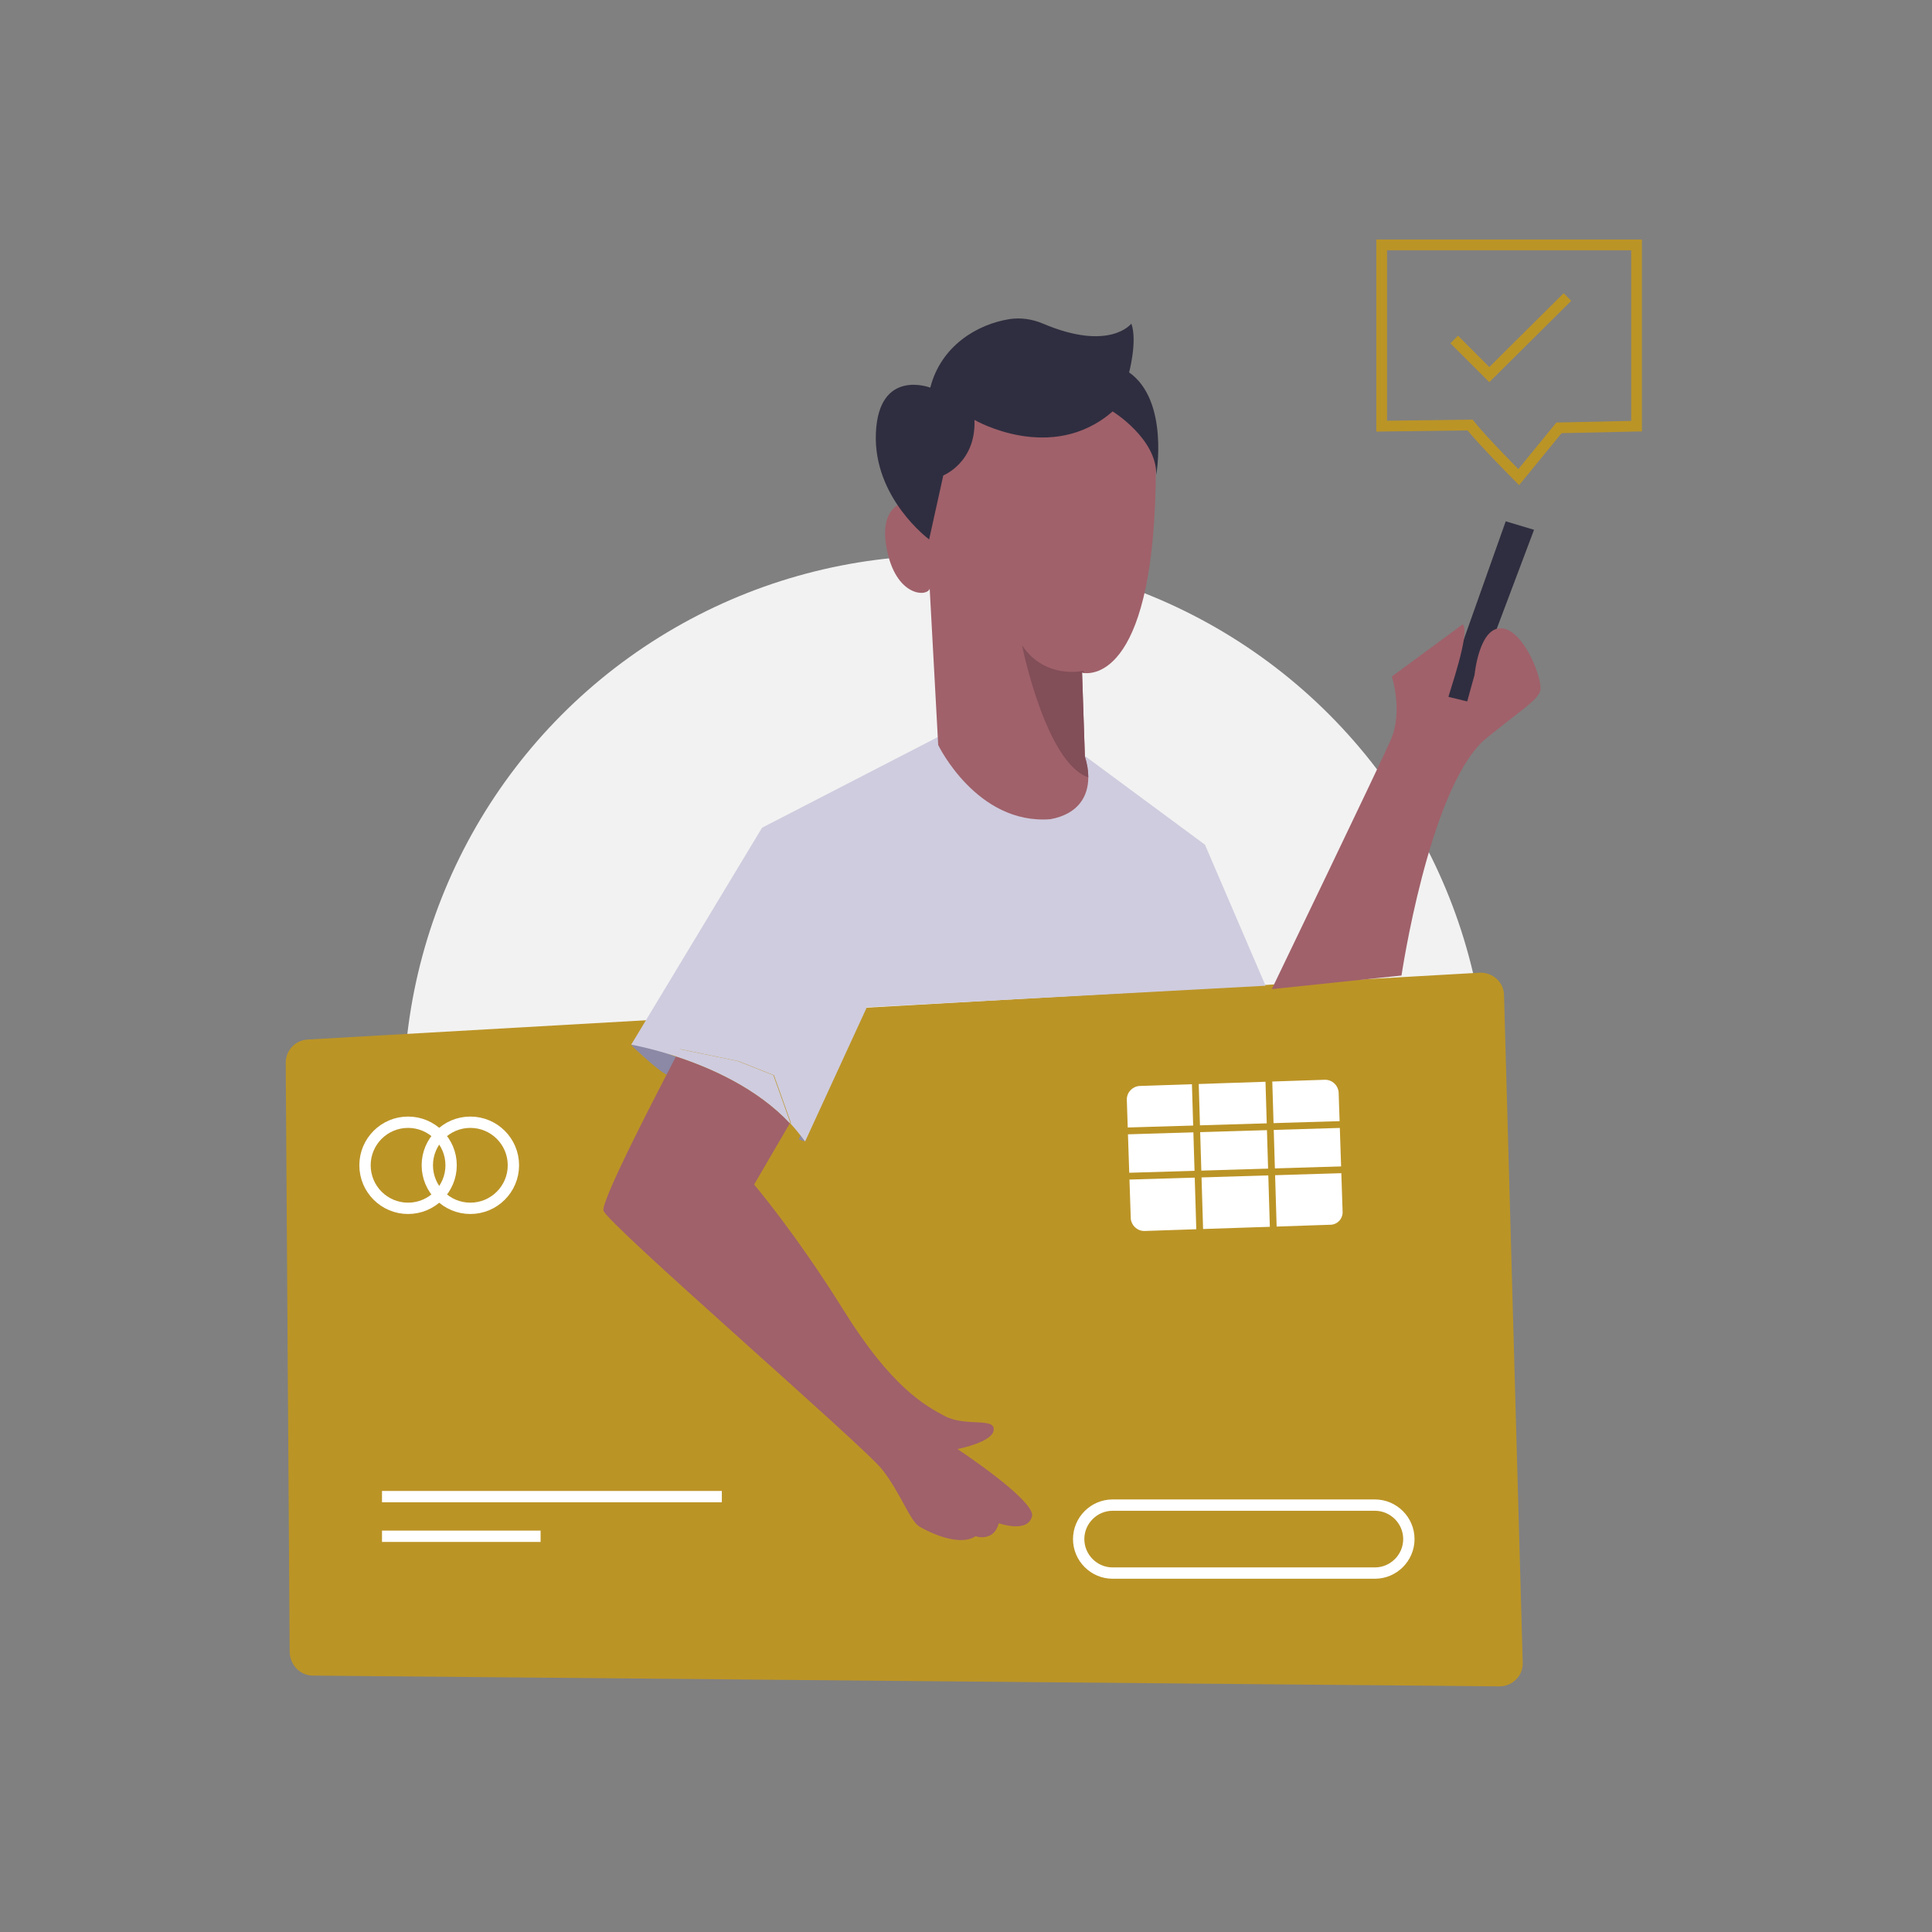 <svg xmlns="http://www.w3.org/2000/svg" xmlns:xlink="http://www.w3.org/1999/xlink" width="142px" height="142px" viewBox="0 0 142 142" transform="rotate(0) scale(1, 1)">
    <rect x="0" y="0" width="142" height="142" fill="#808080" stroke="none"/>
    <defs>
        <path id="prefix__a" d="M0 0H142V142H0z"/>
    </defs>
    <g fill="none" fill-rule="evenodd">
        <mask id="prefix__b" fill="#ffffff">
            <use xlink:href="#prefix__a"/>
        </mask>
        <g mask="url(#prefix__b)">
            <g transform="translate(21 18)">
                <circle cx="48.498" cy="62.652" r="39.831" fill="#f2f2f2" fill-rule="nonzero"/>
                <path fill="#bb9426" d="M1.624 58.405l86.13-4.912c.957-.041 1.79.708 1.79 1.665l1.374 49.04c.041.957-.75 1.748-1.707 1.748l-87.213-.791c-.916 0-1.665-.75-1.707-1.707L0 60.112c0-.916.708-1.665 1.624-1.707z"/>
                <path fill="#8b89a5" fill-rule="nonzero" d="M38.174 65.899L36.425 65.316 36.633 64.691 37.091 64.317z"/>
                <path fill="#bb9426" fill-rule="nonzero" d="M42.586 56.157L37.05 67.023l-1.499 1.915S47.5 86.088 48.79 86.63c1.29.541 2.248.583 2.248.583l-1.207.832s3.913 4.83 4.08 4.954c.166.125-3.123 1.04-3.123 1.04s-2.414-1.373-2.914-1.914c-.5-.541-3.996-5.037-3.996-5.037s-4.62-4.08-4.829-4.58c-.208-.499-2.748-3.496-2.748-3.496l-3.247-5.12-1.248-4.122.333-3.58 5.744-8.742 4.704-1.29z"/>
                <path fill="#8b89a5" fill-rule="nonzero" d="M25.394 58.822s2.04 1.956 2.622 2.164l.708-1.29-2.373-.958h-.208l-.75.084z"/>
                <path fill="#cfccdf" fill-rule="nonzero" d="M72.018 54.45l-29.307 1.583-4.537 9.866c-.333-.458-.708-.916-1.083-1.332l.042-.042-1.249-3.497-2.622-1.04-4.247-.875s-.125.208-.291.541c-1.915-.624-3.33-.874-3.33-.874l9.616-15.944 13.155-6.785 4.038 1.373 2.497 1.749 4.08-1.582 8.784 6.494 4.454 10.366z"/>
                <path fill="#a0616a" fill-rule="nonzero" d="M58.697 31.471c-.125 0-.167-.041-.167-.041l.208 6.203c.167.5.25.999.25 1.498 0 1.416-.75 2.706-2.789 3.08-5.412.417-8.242-5.453-8.242-5.453l-.625-11.49c-.208.625-2.498.584-3.164-2.955-.666-3.538 1.79-3.497 1.79-3.497l-.416-2.706.625-3.122 3.996-2.456s2.414-.541 2.664-.583c.25-.041 5.787-.79 5.787-.79s3.08 1.373 5.328 5.578c.291 16.485-4.33 16.818-5.245 16.734z"/>
                <path fill="#2f2e40" fill-rule="nonzero" d="M62.152 5.786s-1.582 2.082-6.494 0c-.791-.333-1.624-.457-2.456-.333-2.373.375-5.037 1.957-5.828 5.037 0 0-3.788-1.457-3.997 3.33-.208 4.788 3.913 7.827 3.913 7.827l1.041-4.704s2.415-.957 2.29-4.08c0 0 5.661 3.289 10.157-.624 0 0 3.247 1.998 3.206 4.662 0 0 .957-5.453-1.998-7.534 0 .041.624-2.332.166-3.58z"/>
                <path fill="#824e58" fill-rule="nonzero" d="M58.988 39.131c-3.122-1.04-4.87-9.7-4.87-9.7 1.706 2.54 4.496 1.874 4.496 1.874l.083.125c-.125 0-.167-.042-.167-.042l.208 6.203c.167.541.25 1.04.25 1.54z"/>
                <path fill="#2f2e40" fill-rule="nonzero" d="M89.669 20.315L85.09 33.22 86.921 33.761 91.75 20.939z"/>
                <path fill="#a0616a" fill-rule="nonzero" d="M86.505 27.891l-5.204 3.83s.833 2.581-.083 4.663c-.916 2.081-8.742 18.316-8.742 18.316l9.533-.999s1.998-13.53 6.036-17.276c2.623-2.164 3.955-2.914 4.163-3.663.208-.75-1.165-4.454-2.83-4.58-1.666-.124-1.999 3.414-1.999 3.414l-.541 1.957-1.374-.333c-.041-.042 1.665-4.829 1.041-5.329z"/>
                <path fill="#cfccdf" fill-rule="nonzero" d="M37.091 64.525l-.041.042c-2.415-2.581-5.828-4.08-8.368-4.913.208-.333.292-.54.292-.54l4.246.873 2.623 1.041 1.248 3.497z"/>
                <path fill="#a0616a" fill-rule="nonzero" d="M54.867 93.374c-.25 1.374-2.456.583-2.456.583-.375 1.415-1.707.957-1.707.957-1.207.791-3.414-.291-4.121-.708-.708-.416-1.374-2.456-2.748-4.204-1.373-1.749-20.273-18.109-20.481-19.025-.167-.79 4.163-9.075 5.328-11.323 2.54.833 5.953 2.332 8.368 4.913l-2.623 4.495s3.08 3.622 6.578 9.242c3.496 5.62 5.952 6.994 7.451 7.785 1.54.79 3.663.083 3.58.999-.041.916-2.664 1.415-2.664 1.415s5.495 3.622 5.495 4.87z"/>
                <path stroke="#bb9426" stroke-width=".79" d="M99.285 0v13.321l-5.703.125-2.956 3.622s-2.58-2.581-3.58-3.83l-6.494.083V0h18.733z"/>
                <path stroke="#bb9426" stroke-width=".79" d="M85.881 6.952L88.462 9.533 94.206 3.83"/>
                <circle cx="8.992" cy="67.647" r="3.164" stroke="#ffffff" stroke-width=".833"/>
                <circle cx="13.571" cy="67.647" r="3.164" stroke="#ffffff" stroke-width=".833"/>
                <path stroke="#ffffff" stroke-width=".833" d="M7.077 92L32.054 92M7.077 94.914L18.733 94.914"/>
                <path fill="#ffffff" fill-rule="nonzero" d="M76.764 72.018l-13.654.458c-.542 0-.958-.416-1-.916l-.291-8.742c0-.541.416-.957.916-.999l13.654-.458c.541 0 .958.416 1 .916l.29 8.742c.042.541-.374 1-.915 1z"/>
                <path stroke="#ffffff" stroke-width=".833" d="M80.052 97.62H60.778c-1.373 0-2.497-1.124-2.497-2.498h0c0-1.374 1.124-2.498 2.497-2.498h19.274c1.374 0 2.498 1.124 2.498 2.498h0c0 1.374-1.124 2.498-2.498 2.498z"/>
                <path stroke="#bb9426" stroke-width=".5" d="M60.903 65.149L78.929 64.608M60.903 68.48L78.929 67.938"/>
                <path stroke="#bb9426" stroke-width=".5" d="M72.143 57.531L72.684 75.557M66.731 57.531L67.272 75.557"/>
            </g>
        </g>
    </g>
</svg>